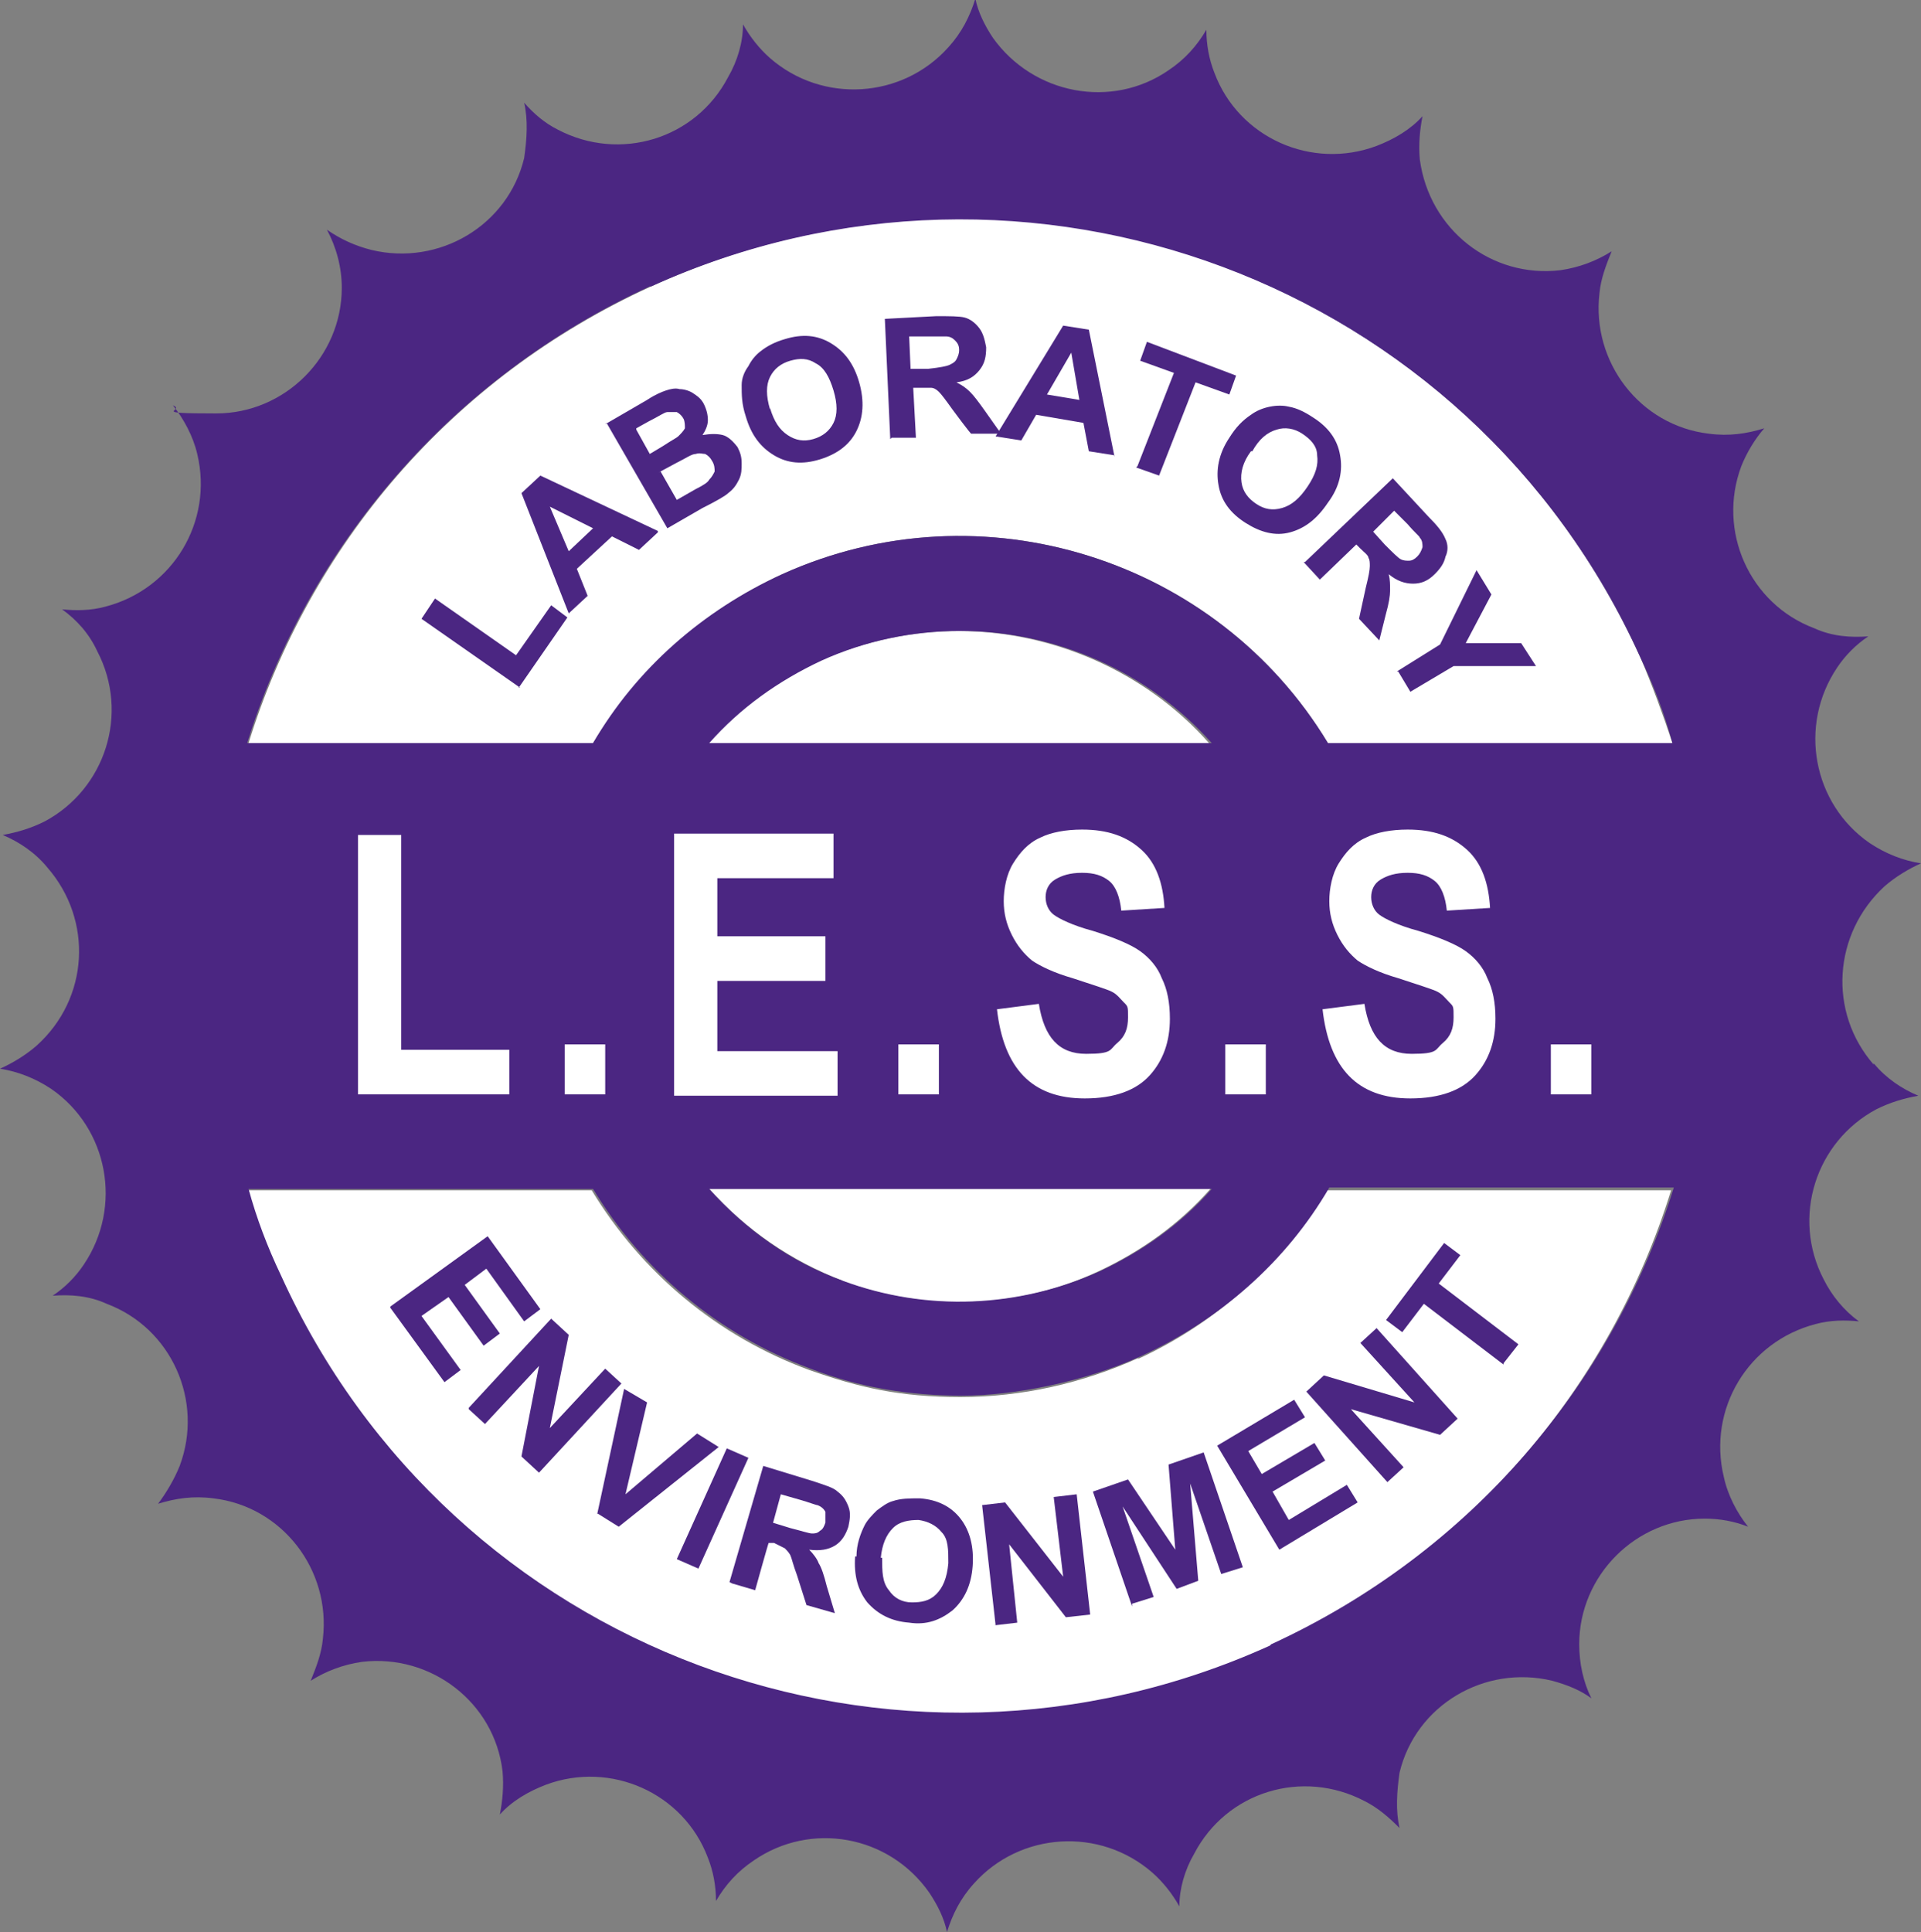 <?xml version="1.0" encoding="UTF-8"?><svg id="uuid-77c4ffac-99fb-428c-b932-3e05cf31336f" xmlns="http://www.w3.org/2000/svg" viewBox="0 0 142.2 143"><rect x="0" y="0" width="142.2" height="143" fill="#808080" stroke="none"/><defs><style>.uuid-9b65141c-111c-4c66-a392-07e817787089{fill:#fff;}.uuid-dabeddea-2226-483a-8383-839ce0ed67e1{fill:#4b2682;}</style></defs><path class="uuid-9b65141c-111c-4c66-a392-07e817787089" d="M84.3,100.5c-4.2,1.9-8.7,2.9-13.2,2.9s-7.5-.7-11.2-2c-6.8-2.5-12.4-7.2-16.1-13.3H18.3c.7,2.1,1.5,4.3,2.4,6.4,12.6,27.8,45.4,40.1,73.2,27.4,14.9-6.8,25.3-19.3,29.8-33.8h-25.5c-3.3,5.4-8.1,9.8-14,12.5Z"/><path class="uuid-9b65141c-111c-4c66-a392-07e817787089" d="M62.3,94.8c6.2,2.3,13,2.1,19-.7,3.2-1.5,6-3.5,8.3-6.1H52.5c2.7,3,6,5.3,9.9,6.8Z"/><path class="uuid-9b65141c-111c-4c66-a392-07e817787089" d="M71,46.7c-3.4,0-6.9,.7-10.3,2.2-3.2,1.5-6,3.5-8.3,6.1h37.1c-4.7-5.3-11.6-8.3-18.6-8.3Z"/><path class="uuid-9b65141c-111c-4c66-a392-07e817787089" d="M57.9,42.5c14.8-6.7,32.2-1.1,40.4,12.5h25.5c-.7-2.1-1.5-4.3-2.4-6.4-12.6-27.8-45.4-40.1-73.2-27.4-14.9,6.8-25.3,19.3-29.8,33.8h25.5c3.3-5.4,8.1-9.8,14-12.5Z"/><path class="uuid-dabeddea-2226-483a-8383-839ce0ed67e1" d="M138.7,78.8c-3.4-3.9-3-9.7,.8-13.2,.8-.7,1.8-1.3,2.7-1.7-1.3-.2-2.6-.7-3.8-1.5-4.2-2.9-5.3-8.7-2.4-13,.6-.9,1.4-1.7,2.3-2.3-1.3,.1-2.7,0-4-.6-4.8-1.8-7.2-7.2-5.4-12,.4-1,1-2,1.7-2.8-1.3,.4-2.6,.6-4.1,.4-5.1-.6-8.7-5.3-8.1-10.4,.1-1.1,.5-2.1,.9-3.1-1.1,.7-2.4,1.2-3.8,1.4-5.1,.6-9.7-3-10.4-8.2-.1-1.1,0-2.2,.2-3.2-.9,1-2.1,1.7-3.4,2.2-4.8,1.8-10.2-.6-12-5.4-.4-1-.6-2.1-.6-3.2-.7,1.2-1.6,2.2-2.8,3-4.2,2.9-10,1.8-13-2.4-.6-.9-1.1-1.9-1.3-2.9-.4,1.3-1,2.5-2,3.6-3.4,3.8-9.3,4.2-13.2,.8-.8-.7-1.5-1.6-2-2.5,0,1.3-.4,2.7-1.1,3.9-2.4,4.6-8,6.3-12.6,3.9-1-.5-1.8-1.2-2.5-2,.3,1.3,.2,2.7,0,4.1-1.2,5-6.3,8-11.3,6.8-1.2-.3-2.3-.8-3.3-1.5,.7,1.3,1.1,2.8,1.1,4.3,0,5.1-4.2,9.3-9.3,9.3s-2.2-.2-3.2-.6c.8,1,1.5,2.3,1.8,3.6,1.2,5-1.8,10-6.8,11.3-1.1,.3-2.2,.3-3.2,.2,1.1,.8,2,1.8,2.6,3.1,2.4,4.6,.6,10.2-3.9,12.6-1,.5-2,.8-3.1,1,1.2,.5,2.4,1.3,3.3,2.4,3.4,3.9,3.1,9.7-.8,13.2-.8,.7-1.8,1.3-2.7,1.7,1.3,.2,2.6,.7,3.8,1.5,4.2,2.9,5.3,8.7,2.4,13-.6,.9-1.4,1.7-2.3,2.3,1.3-.1,2.7,0,4,.6,4.8,1.8,7.2,7.2,5.4,12-.4,1-1,2-1.6,2.8,1.3-.4,2.6-.6,4.1-.4,5.1,.6,8.7,5.3,8.1,10.4-.1,1.1-.5,2.1-.9,3.1,1.1-.7,2.4-1.2,3.8-1.4,5.1-.6,9.8,3,10.4,8.1,.1,1.1,0,2.2-.2,3.2,.9-1,2.1-1.7,3.4-2.2,4.8-1.8,10.2,.6,12,5.4,.4,1,.6,2.1,.6,3.2,.7-1.2,1.6-2.2,2.8-3,4.2-2.9,10-1.9,13,2.4,.6,.9,1.1,1.9,1.3,2.9,.4-1.3,1-2.5,2-3.6,3.4-3.8,9.3-4.2,13.2-.8,.8,.7,1.5,1.6,2,2.5,0-1.3,.4-2.7,1.1-3.9,2.4-4.6,8-6.3,12.6-3.9,1,.5,1.8,1.2,2.6,2-.3-1.3-.2-2.7,0-4.1,1.2-5,6.3-8,11.3-6.8,1.1,.3,2.1,.7,2.9,1.3-.6-1.2-.9-2.6-.9-4,0-5.1,4.2-9.3,9.3-9.3,1.1,0,2.2,.2,3.2,.6-.8-1-1.5-2.3-1.8-3.7-1.2-5,1.8-10,6.8-11.3,1.1-.3,2.2-.3,3.2-.2-1.1-.8-2-1.9-2.6-3.1-2.4-4.6-.6-10.2,3.9-12.6,1-.5,2-.8,3.1-1-1.2-.5-2.4-1.3-3.3-2.4ZM48.2,21.2c27.8-12.6,60.6-.4,73.2,27.4,1,2.1,1.8,4.2,2.4,6.4h-25.5c-8.2-13.6-25.6-19.2-40.4-12.5-5.9,2.7-10.8,7-14,12.5H18.3c4.5-14.5,15-27,29.8-33.8Zm41.5,66.8c-2.3,2.6-5.1,4.6-8.3,6.1-6,2.7-12.8,3-19,.7-3.9-1.4-7.2-3.8-9.9-6.8h37.1ZM52.5,55c2.3-2.6,5.1-4.6,8.3-6.1,3.3-1.5,6.8-2.2,10.3-2.2,7,0,13.9,3,18.6,8.3H52.5Zm41.5,66.8c-27.8,12.6-60.6,.4-73.2-27.4-1-2.1-1.8-4.2-2.4-6.4h25.5c3.7,6.1,9.3,10.8,16.1,13.3,3.6,1.4,7.4,2,11.2,2s9-1,13.2-2.9c5.9-2.7,10.8-7,14-12.5h25.5c-4.5,14.5-15,27-29.8,33.8Z"/><g><path class="uuid-dabeddea-2226-483a-8383-839ce0ed67e1" d="M28.9,96.7l7.2-5.2,3.9,5.4-1.2,.9-2.8-3.9-1.6,1.2,2.6,3.6-1.2,.9-2.6-3.6-2,1.4,2.9,4-1.2,.9-4-5.5Z"/><path class="uuid-dabeddea-2226-483a-8383-839ce0ed67e1" d="M34.7,104.2l6.1-6.6,1.3,1.2-1.4,6.9,4.1-4.4,1.2,1.1-6.1,6.6-1.3-1.2,1.3-6.7-4,4.3-1.2-1.1Z"/><path class="uuid-dabeddea-2226-483a-8383-839ce0ed67e1" d="M44.2,112.1l2-9.3,1.7,1-1.6,6.8,5.3-4.5,1.6,1-7.4,5.9-1.6-1Z"/><path class="uuid-dabeddea-2226-483a-8383-839ce0ed67e1" d="M50.1,115.4l3.7-8.2,1.6,.7-3.7,8.2-1.6-.7Z"/><path class="uuid-dabeddea-2226-483a-8383-839ce0ed67e1" d="M54,117.1l2.5-8.6,3.6,1.1c.9,.3,1.6,.5,1.9,.8,.4,.3,.6,.6,.8,1.1s.1,1,0,1.5c-.2,.6-.5,1.1-1,1.4-.5,.3-1.1,.4-1.9,.3,.3,.3,.6,.7,.7,1,.2,.3,.4,.9,.6,1.7l.6,2-2.1-.6-.7-2.2c-.3-.8-.4-1.3-.5-1.5-.1-.2-.3-.4-.4-.5-.2-.1-.4-.2-.8-.4h-.4c0-.1-1,3.5-1,3.5l-1.7-.5Zm3.2-4.4l1.3,.4c.8,.2,1.4,.4,1.6,.4,.2,0,.4,0,.6-.2,.2-.1,.3-.3,.4-.6,0-.3,0-.5,0-.8-.1-.2-.3-.4-.6-.5-.1,0-.6-.2-1.3-.4l-1.4-.4-.6,2.2Z"/><path class="uuid-dabeddea-2226-483a-8383-839ce0ed67e1" d="M63.4,115.2c0-.9,.3-1.7,.6-2.3,.2-.4,.6-.8,.9-1.1,.4-.3,.8-.6,1.2-.7,.6-.2,1.2-.2,2-.2,1.3,.1,2.3,.6,3,1.5s1,2.1,.9,3.5c-.1,1.4-.6,2.5-1.5,3.3-.9,.7-1.9,1.1-3.2,.9-1.3-.1-2.3-.6-3.1-1.5-.7-.9-1-2-.9-3.4Zm1.9,.1c0,1,0,1.8,.5,2.4,.4,.6,1,.9,1.7,.9,.7,0,1.3-.1,1.8-.6,.5-.5,.8-1.2,.9-2.3,0-1,0-1.8-.5-2.3-.4-.5-1-.8-1.7-.9-.7,0-1.4,.1-1.9,.6-.5,.5-.8,1.2-.9,2.2Z"/><path class="uuid-dabeddea-2226-483a-8383-839ce0ed67e1" d="M73.7,120.3l-1-8.9,1.7-.2,4.3,5.5-.7-5.9,1.7-.2,1,8.9-1.8,.2-4.2-5.4,.6,5.8-1.7,.2Z"/><path class="uuid-dabeddea-2226-483a-8383-839ce0ed67e1" d="M83.8,118.9l-2.9-8.5,2.6-.9,3.5,5.2-.5-6.3,2.6-.9,2.9,8.5-1.6,.5-2.3-6.7,.6,7.2-1.6,.6-4-6.1,2.3,6.7-1.6,.5Z"/><path class="uuid-dabeddea-2226-483a-8383-839ce0ed67e1" d="M94.7,114.7l-4.6-7.7,5.7-3.4,.8,1.3-4.2,2.5,1,1.7,3.9-2.3,.8,1.3-3.9,2.3,1.2,2.1,4.3-2.6,.8,1.3-5.8,3.5Z"/><path class="uuid-dabeddea-2226-483a-8383-839ce0ed67e1" d="M102.7,109.7l-6-6.7,1.3-1.2,6.7,2-4-4.4,1.2-1.1,6,6.7-1.3,1.2-6.6-1.9,3.9,4.3-1.2,1.1Z"/><path class="uuid-dabeddea-2226-483a-8383-839ce0ed67e1" d="M111.3,101l-5.9-4.5-1.6,2.1-1.2-.9,4.3-5.7,1.2,.9-1.6,2.1,5.9,4.5-1.1,1.4Z"/></g><g><path class="uuid-dabeddea-2226-483a-8383-839ce0ed67e1" d="M38.5,50.9l-7.3-5.1,1-1.5,6,4.2,2.6-3.7,1.2,.9-3.6,5.2Z"/><path class="uuid-dabeddea-2226-483a-8383-839ce0ed67e1" d="M48.7,39.4l-1.4,1.3-2-1-2.6,2.4,.8,2-1.4,1.3-3.5-8.9,1.4-1.3,8.7,4.1Zm-4.8-.3l-3.2-1.6,1.4,3.3,1.8-1.7Z"/><path class="uuid-dabeddea-2226-483a-8383-839ce0ed67e1" d="M44.8,31.4l3.1-1.8c.6-.4,1.1-.6,1.4-.7,.3-.1,.7-.2,1-.1,.3,0,.7,.1,1,.3,.3,.2,.6,.4,.8,.8,.2,.4,.3,.8,.3,1.2,0,.4-.2,.8-.4,1.1,.6-.1,1.1-.1,1.5,0s.8,.5,1.1,.9c.2,.4,.3,.7,.3,1.2,0,.4,0,.8-.2,1.2-.2,.4-.4,.7-.8,1-.2,.2-.9,.6-1.9,1.1l-2.6,1.5-4.5-7.8Zm2.3,.4l1,1.8,1-.6c.6-.4,1-.6,1.1-.7,.2-.2,.4-.4,.5-.6,0-.2,0-.5-.1-.7-.1-.2-.3-.4-.5-.5-.2,0-.5,0-.7,0-.2,0-.6,.3-1.4,.7l-.9,.5Zm1.8,3.1l1.2,2.1,1.4-.8c.6-.3,.9-.5,1-.7,.2-.2,.3-.4,.4-.6,0-.2,0-.5-.2-.8-.1-.2-.3-.4-.5-.5-.2,0-.4-.1-.7,0-.3,0-.7,.3-1.5,.7l-1.3,.7Z"/><path class="uuid-dabeddea-2226-483a-8383-839ce0ed67e1" d="M55.2,30.8c-.3-.9-.3-1.6-.3-2.3,0-.5,.2-1,.5-1.4,.2-.4,.5-.8,.9-1.1,.5-.4,1.1-.7,1.8-.9,1.3-.4,2.4-.3,3.4,.3,1,.6,1.7,1.5,2.1,2.9,.4,1.4,.3,2.6-.2,3.6s-1.4,1.7-2.7,2.1c-1.3,.4-2.4,.3-3.4-.3-1-.6-1.7-1.5-2.1-2.9Zm1.8-.6c.3,1,.7,1.6,1.3,2,.6,.4,1.2,.5,1.9,.3,.7-.2,1.2-.6,1.5-1.2s.3-1.4,0-2.4c-.3-1-.7-1.7-1.3-2-.6-.4-1.2-.4-1.9-.2-.7,.2-1.2,.6-1.5,1.2-.3,.6-.3,1.4,0,2.4Z"/><path class="uuid-dabeddea-2226-483a-8383-839ce0ed67e1" d="M65.9,32.5l-.4-8.9,3.8-.2c1,0,1.7,0,2.1,.1,.4,.1,.8,.4,1.1,.8,.3,.4,.4,.9,.5,1.4,0,.7-.1,1.2-.5,1.7-.4,.5-.9,.8-1.7,.9,.4,.2,.7,.4,1,.7,.3,.3,.6,.7,1.1,1.4l1.2,1.7h-2.2c0,.1-1.4-1.8-1.4-1.8-.5-.7-.8-1.1-1-1.3-.2-.2-.4-.3-.6-.3-.2,0-.5,0-.9,0h-.4s.2,3.7,.2,3.7h-1.8Zm1.5-5.2h1.3c.9-.1,1.4-.2,1.6-.3s.4-.2,.5-.4c.1-.2,.2-.4,.2-.7,0-.3-.1-.5-.3-.7-.2-.2-.4-.3-.7-.3-.1,0-.6,0-1.3,0h-1.4c0,0,.1,2.3,.1,2.3Z"/><path class="uuid-dabeddea-2226-483a-8383-839ce0ed67e1" d="M82.5,33.7l-1.9-.3-.4-2.1-3.5-.6-1.1,1.9-1.9-.3,5-8.2,1.9,.3,1.9,9.4Zm-2.6-4.1l-.6-3.5-1.8,3.1,2.4,.4Z"/><path class="uuid-dabeddea-2226-483a-8383-839ce0ed67e1" d="M84.2,34.5l2.7-6.9-2.5-.9,.5-1.4,6.6,2.5-.5,1.4-2.5-.9-2.7,6.9-1.7-.6Z"/><path class="uuid-dabeddea-2226-483a-8383-839ce0ed67e1" d="M91,32.4c.5-.8,1-1.3,1.6-1.7,.4-.3,.9-.5,1.4-.6,.5-.1,1-.1,1.4,0,.6,.1,1.2,.4,1.8,.8,1.1,.7,1.8,1.6,2,2.8,.2,1.1,0,2.3-.9,3.5-.8,1.2-1.7,1.9-2.8,2.2s-2.2,0-3.3-.7c-1.1-.7-1.8-1.6-2-2.8-.2-1.1,0-2.3,.8-3.5Zm1.6,1c-.6,.8-.8,1.6-.7,2.3,.1,.7,.5,1.2,1.1,1.6,.6,.4,1.2,.5,1.9,.3,.7-.2,1.3-.7,1.9-1.6,.6-.9,.8-1.6,.7-2.3,0-.7-.5-1.2-1.1-1.6-.6-.4-1.3-.5-1.9-.3-.7,.2-1.3,.7-1.8,1.6Z"/><path class="uuid-dabeddea-2226-483a-8383-839ce0ed67e1" d="M96.6,41.6l6.5-6.2,2.6,2.8c.7,.7,1.1,1.2,1.3,1.7,.2,.4,.2,.9,0,1.3-.1,.5-.4,.9-.8,1.3-.5,.5-1,.7-1.6,.7-.6,0-1.2-.2-1.8-.7,.1,.4,.1,.8,.1,1.2,0,.4-.1,1-.3,1.7l-.5,2-1.5-1.6,.5-2.3c.2-.8,.3-1.3,.3-1.6,0-.2,0-.5-.1-.6,0-.2-.3-.4-.6-.7l-.3-.3-2.7,2.6-1.2-1.3Zm5-2.3l.9,1c.6,.6,1,1,1.2,1.1,.2,.1,.4,.1,.6,.1,.2,0,.4-.1,.6-.3,.2-.2,.3-.4,.4-.7,0-.2,0-.5-.2-.7,0-.1-.4-.4-.9-1l-1-1-1.6,1.6Z"/><path class="uuid-dabeddea-2226-483a-8383-839ce0ed67e1" d="M103.4,49.7l3.2-2,2.7-5.5,1.1,1.8-1.9,3.6h4.1c0,0,1.1,1.7,1.1,1.7h-6.1c0,0-3.2,1.9-3.2,1.9l-.9-1.5Z"/></g><g><path class="uuid-9b65141c-111c-4c66-a392-07e817787089" d="M26.5,81v-19.2h3.2v15.9h8v3.3h-11.2Z"/><path class="uuid-9b65141c-111c-4c66-a392-07e817787089" d="M41.8,81v-3.7h3v3.7h-3Z"/><path class="uuid-9b65141c-111c-4c66-a392-07e817787089" d="M49.9,81v-19.3h11.8v3.3h-8.6v4.3h8v3.3h-8v5.2h8.9v3.3h-12.1Z"/><path class="uuid-9b65141c-111c-4c66-a392-07e817787089" d="M66.5,81v-3.7h3v3.7h-3Z"/><path class="uuid-9b65141c-111c-4c66-a392-07e817787089" d="M73.8,74.7l3.1-.4c.4,2.5,1.5,3.7,3.5,3.7s1.7-.3,2.3-.8c.6-.5,.8-1.1,.8-1.9s0-.8-.3-1.1-.5-.6-.9-.8c-.4-.2-1.4-.5-2.9-1-1.4-.4-2.4-.9-3-1.3-.6-.5-1.1-1.1-1.5-1.9-.4-.8-.6-1.6-.6-2.5s.2-2,.7-2.8c.5-.8,1.1-1.5,2-1.9,.8-.4,1.9-.6,3.1-.6,1.9,0,3.3,.5,4.4,1.5s1.6,2.5,1.7,4.3l-3.2,.2c-.1-1-.4-1.8-.9-2.2s-1.1-.6-2-.6-1.5,.2-2,.5-.7,.8-.7,1.3,.2,1,.6,1.3,1.4,.8,2.9,1.2c1.6,.5,2.8,1,3.5,1.5,.7,.5,1.3,1.2,1.6,2,.4,.8,.6,1.8,.6,3,0,1.7-.5,3.1-1.5,4.2-1,1.1-2.6,1.7-4.8,1.7-3.9,0-6-2.2-6.5-6.6Z"/><path class="uuid-9b65141c-111c-4c66-a392-07e817787089" d="M90.7,81v-3.7h3v3.7h-3Z"/><path class="uuid-9b65141c-111c-4c66-a392-07e817787089" d="M97.9,74.7l3.1-.4c.4,2.5,1.5,3.7,3.5,3.7s1.7-.3,2.3-.8c.6-.5,.8-1.1,.8-1.9s0-.8-.3-1.1-.5-.6-.9-.8c-.4-.2-1.4-.5-2.9-1-1.4-.4-2.4-.9-3-1.3-.6-.5-1.1-1.1-1.5-1.9-.4-.8-.6-1.6-.6-2.5s.2-2,.7-2.8c.5-.8,1.1-1.5,2-1.9,.8-.4,1.9-.6,3.1-.6,1.9,0,3.3,.5,4.4,1.5s1.6,2.5,1.7,4.3l-3.2,.2c-.1-1-.4-1.8-.9-2.2s-1.1-.6-2-.6-1.5,.2-2,.5-.7,.8-.7,1.3,.2,1,.6,1.3,1.4,.8,2.9,1.2c1.6,.5,2.8,1,3.5,1.5,.7,.5,1.3,1.2,1.6,2,.4,.8,.6,1.8,.6,3,0,1.7-.5,3.1-1.5,4.2-1,1.1-2.6,1.7-4.8,1.7-3.9,0-6-2.2-6.5-6.6Z"/><path class="uuid-9b65141c-111c-4c66-a392-07e817787089" d="M114.8,81v-3.7h3v3.7h-3Z"/></g></svg>